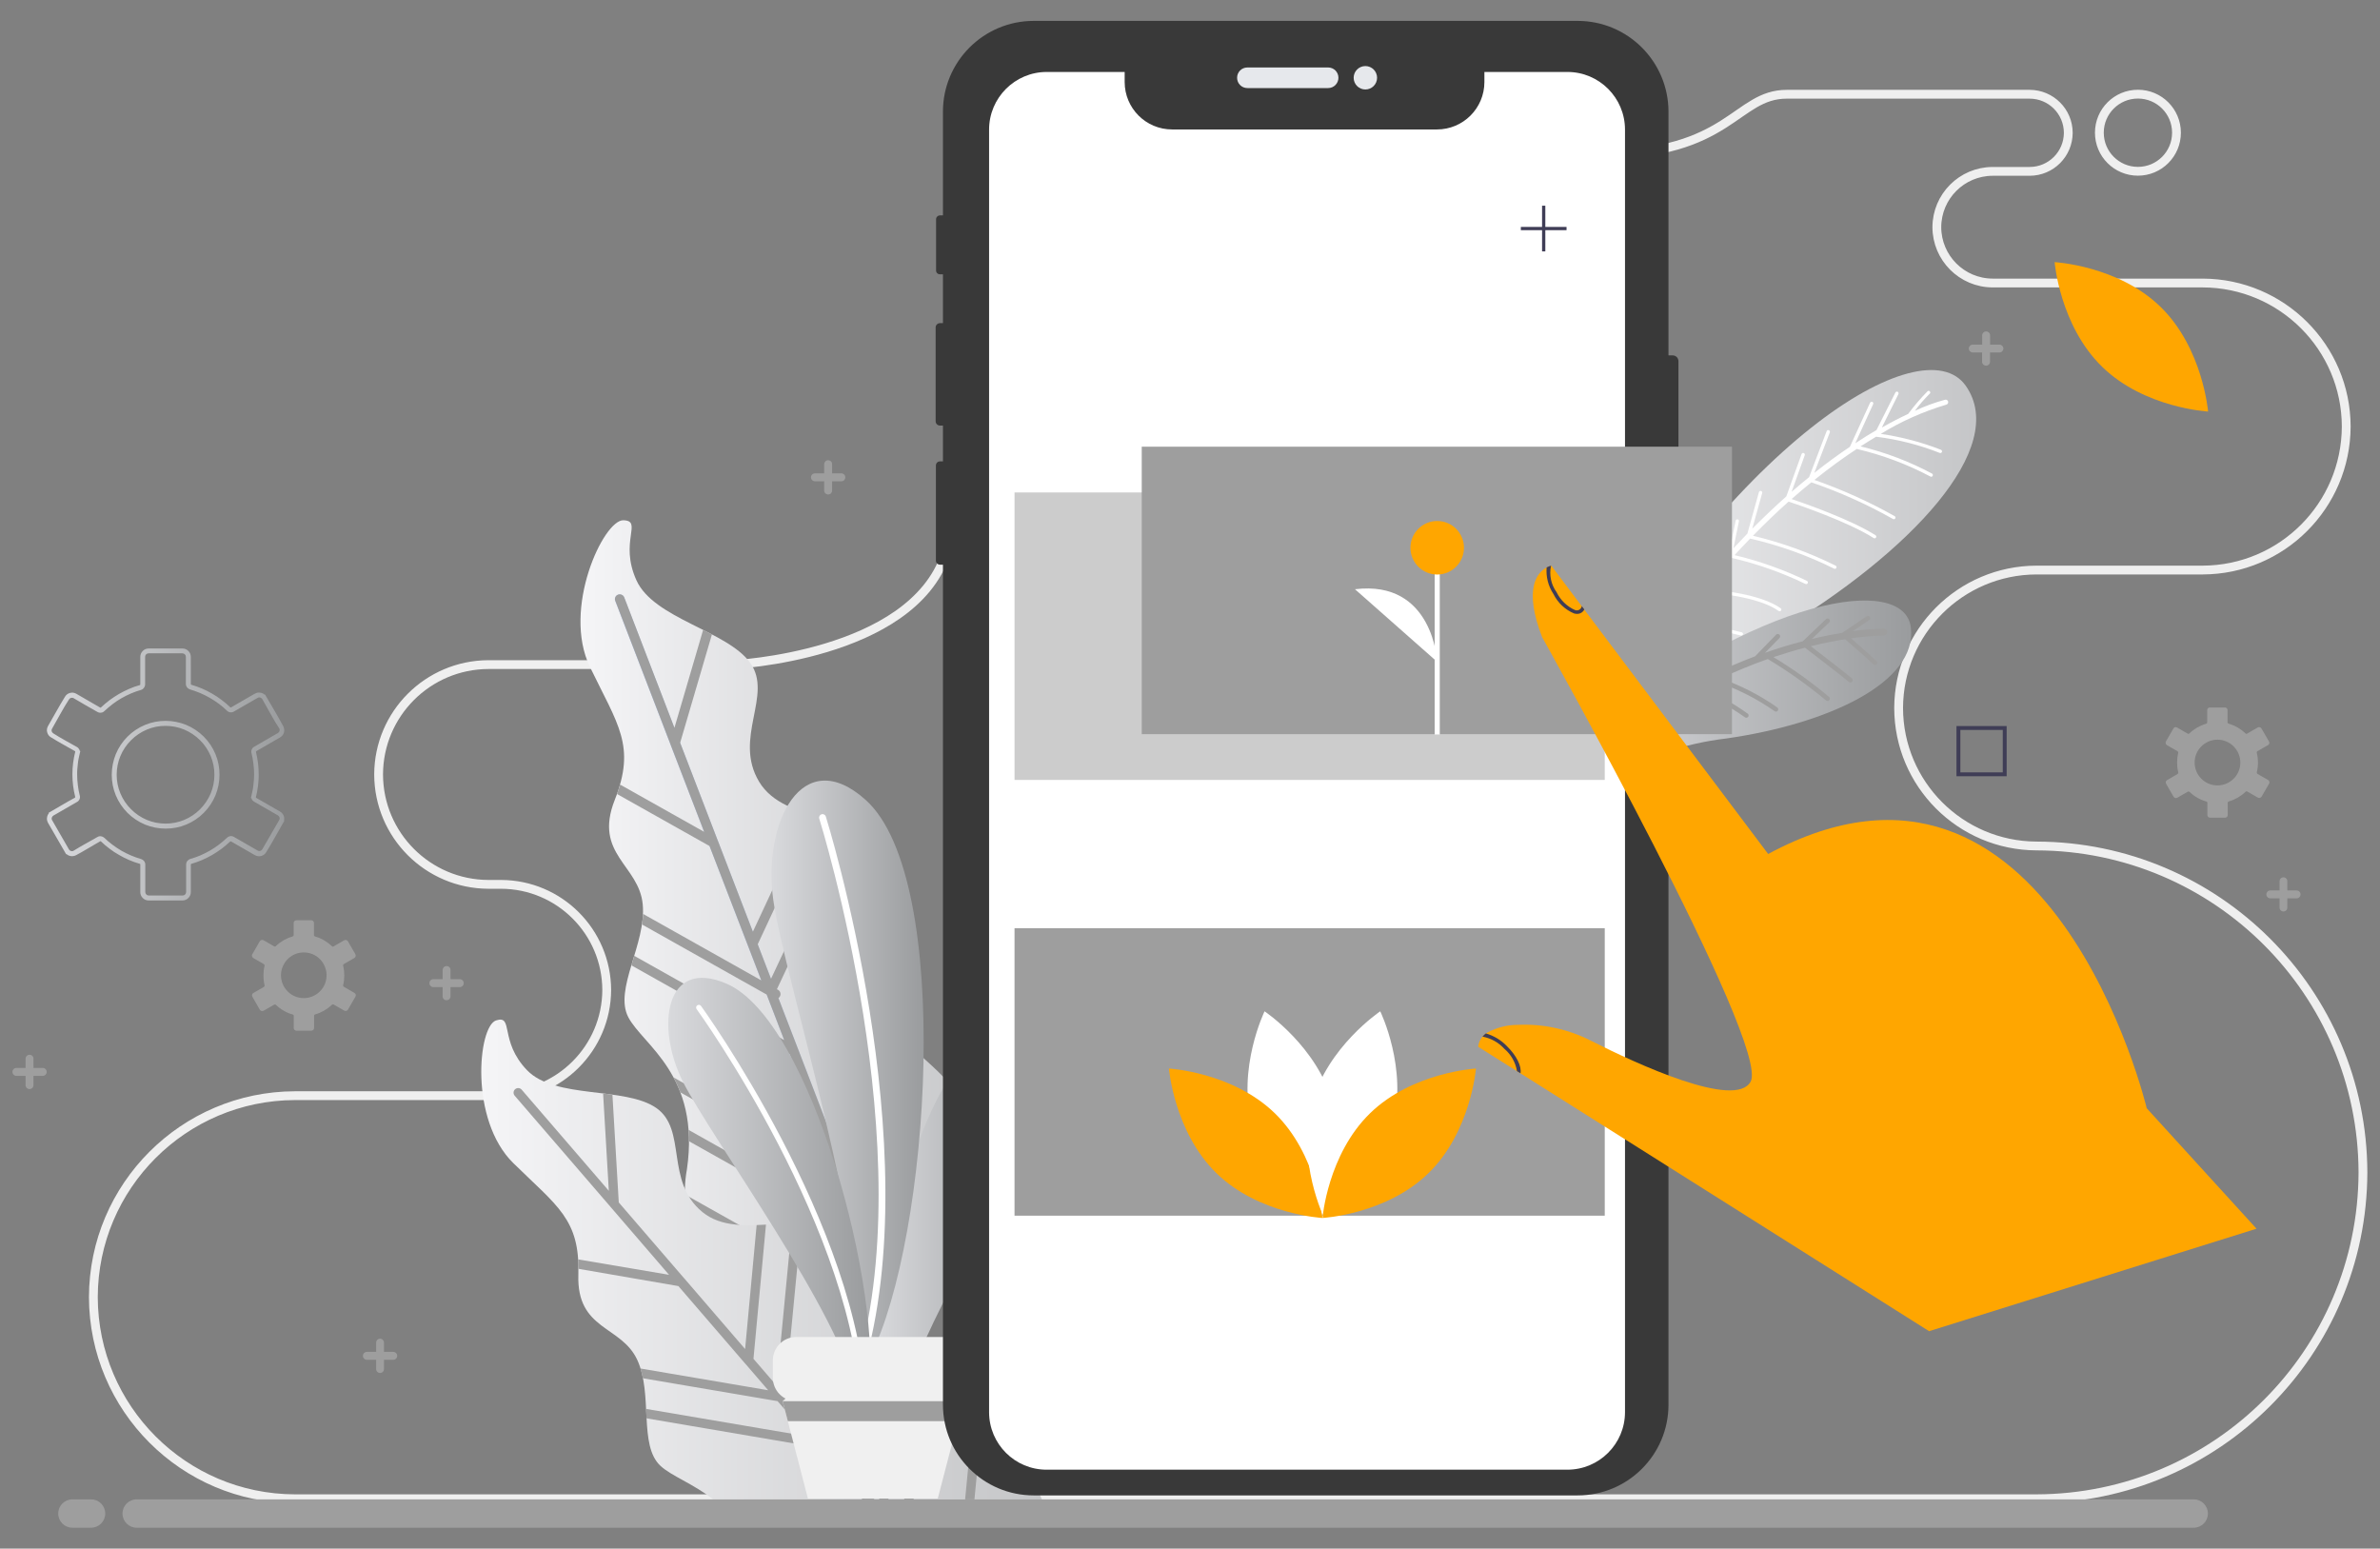 <?xml version="1.0" encoding="utf-8"?>
<!-- Generator: Adobe Illustrator 24.1.0, SVG Export Plug-In . SVG Version: 6.00 Build 0)  -->
<svg version="1.1" id="Layer_1" xmlns="http://www.w3.org/2000/svg" xmlns:xlink="http://www.w3.org/1999/xlink" x="0px" y="0px"
	 viewBox="0 0 270.33 175.89" style="enable-background:new 0 0 270.33 175.89;" xml:space="preserve">
<rect x="0" y="0" width="270.33" height="175.89" fill="#808080" stroke="none"/>
<style type="text/css">
	.st0{fill-rule:evenodd;clip-rule:evenodd;fill:#9E9E9E;}
	.st1{fill:none;stroke:#EFEFEF;stroke-linecap:round;stroke-linejoin:round;}
	.st2{fill-rule:evenodd;clip-rule:evenodd;fill:url(#Path_15705_1_);}
	.st3{fill-rule:evenodd;clip-rule:evenodd;fill:#FFFFFF;}
	.st4{fill-rule:evenodd;clip-rule:evenodd;fill:url(#Path_15707_1_);}
	.st5{fill-rule:evenodd;clip-rule:evenodd;fill:url(#Path_15710_1_);}
	.st6{fill-rule:evenodd;clip-rule:evenodd;fill:#B4C5E6;}
	.st7{fill-rule:evenodd;clip-rule:evenodd;fill:url(#Path_15713_1_);}
	.st8{fill-rule:evenodd;clip-rule:evenodd;fill:url(#Path_15718_1_);}
	.st9{fill-rule:evenodd;clip-rule:evenodd;fill:url(#Path_15719_1_);}
	.st10{fill-rule:evenodd;clip-rule:evenodd;fill:url(#Path_15728_1_);}
	.st11{fill-rule:evenodd;clip-rule:evenodd;fill:url(#Path_15729_1_);}
	.st12{fill-rule:evenodd;clip-rule:evenodd;fill:url(#Path_15731_1_);}
	.st13{fill-rule:evenodd;clip-rule:evenodd;fill:#F0F0F0;}
	.st14{fill:#F0F0F0;}
	.st15{fill:#393939;}
	.st16{fill:#E6E8EC;}
	.st17{fill:#FFFFFF;}
	.st18{opacity:0.2;enable-background:new    ;}
	.st19{fill:#9E9E9E;}
	.st20{fill:#3F3D56;}
	.st21{fill:#FFA600;}
</style>
<g id="Group_1253" transform="translate(353.584 -433.397)">
	<path id="Path_15703" class="st0" d="M-206.57,458.6c0-0.2-0.16-0.36-0.36-0.36c-0.2,0-0.36,0.16-0.36,0.36c0,0,0,0,0,0v0.83h-0.83
		c-0.2,0-0.36,0.16-0.36,0.36s0.16,0.36,0.36,0.36h0.83v0.83c0,0.2,0.16,0.36,0.36,0.36c0.2,0,0.36-0.16,0.36-0.36c0,0,0,0,0,0
		v-0.83h0.83c0.2,0,0.36-0.16,0.36-0.36s-0.16-0.36-0.36-0.36h-0.83V458.6z"/>
	<path id="Path_15704" class="st1" d="M-296.69,557.84h-23.4c-12.63,0.04-22.86,10.27-22.89,22.89l0,0
		c0.04,12.63,10.27,22.86,22.89,22.89h197.83c20.45-0.06,37.01-16.62,37.07-37.07l0,0c-0.06-20.45-16.62-37.01-37.07-37.07l0,0
		c-8.65-0.03-15.65-7.03-15.67-15.67l0,0c0.03-8.65,7.03-15.65,15.67-15.67h18.87c8.99-0.03,16.27-7.31,16.3-16.3l0,0
		c-0.02-8.99-7.31-16.27-16.3-16.3h-23.86c-3.5-0.01-6.33-2.85-6.34-6.34l0,0c0.01-3.5,2.84-6.33,6.34-6.34h4.21
		c2.42-0.01,4.37-1.96,4.38-4.38l0,0c-0.01-2.42-1.96-4.37-4.38-4.38h-27.59c-5.81,0-6.46,6.86-21.14,6.86h-34.04
		c-3.15,0.01-5.7,2.56-5.71,5.71l0,0c0.01,3.15,2.56,5.7,5.71,5.71h5.49c4.57,0.01,8.27,3.71,8.28,8.28l0,0
		c-0.01,4.57-3.71,8.27-8.28,8.28h-16.51c-22.3,0-25.45,5.83-29.35,17.42c-3.91,11.59-24.19,12.52-24.19,12.52h-27.73
		c-6.88,0.02-12.46,5.59-12.48,12.48l0,0c0.02,6.88,5.59,12.46,12.48,12.48h1.43c6.62,0.02,11.98,5.38,12,12l0,0
		C-284.7,552.45-290.06,557.81-296.69,557.84L-296.69,557.84z M-110.75,452.85c-2.42,0-4.38-1.96-4.38-4.38
		c0-2.42,1.96-4.38,4.38-4.38c2.42,0,4.38,1.96,4.38,4.38l0,0C-106.37,450.89-108.33,452.85-110.75,452.85L-110.75,452.85z"/>
	<g id="Group_1255" transform="translate(-191.323 467.425)">
		<g id="Group_1253-2" transform="translate(28.206 8.731)">
			
				<linearGradient id="Path_15705_1_" gradientUnits="userSpaceOnUse" x1="-614.284" y1="1257.792" x2="-613.357" y2="1257.792" gradientTransform="matrix(50.014 0 0 -48.105 30710.32 60528.328)">
				<stop  offset="0" style="stop-color:#F5F5F7"/>
				<stop  offset="1" style="stop-color:#C5C6C8"/>
			</linearGradient>
			<path id="Path_15705" class="st2" d="M-5.45,43.89c2.37-3.44,7.34-9.16,16.84-14.85C26.42,20.04,37.8,8.1,32.8,1.04
				C27.89-5.88,5.88,7.5-12.39,40.94C-10.17,42.14-7.85,43.13-5.45,43.89z"/>
			<path id="Path_15706" class="st3" d="M-8.38,40.83c1-0.03,2.01,0.11,2.97,0.41c0.1,0.02,0.2-0.04,0.23-0.15
				c0.02-0.09-0.03-0.18-0.12-0.22c-0.92-0.28-1.88-0.42-2.84-0.43c0.32-0.55,0.65-1.09,0.97-1.63c0.66-0.01,2.8-0.06,3.61-0.01
				c0.11,0.01,0.2-0.07,0.2-0.18c0.01-0.11-0.07-0.2-0.18-0.2l0,0c-0.74-0.04-2.55-0.01-3.39,0.01c0.61-1,1.22-1.97,1.83-2.91
				c1.62,0.03,3.23,0.16,4.83,0.37c0.1,0.01,0.2-0.06,0.21-0.17c0.01-0.1-0.06-0.19-0.16-0.21c-1.54-0.2-3.09-0.32-4.64-0.36
				c0.62-0.95,1.23-1.87,1.84-2.76c2.31,0.05,4.61,0.22,6.9,0.52c0.1,0.01,0.2-0.06,0.22-0.16c0.01-0.1-0.06-0.2-0.16-0.22
				c-2.22-0.29-4.46-0.46-6.7-0.52c0.81-1.17,1.61-2.29,2.42-3.37c2.56-0.13,5.12,0.13,7.6,0.78c0.1,0.03,0.21-0.02,0.24-0.12
				c0.03-0.1-0.02-0.21-0.12-0.24l0,0c-2.42-0.64-4.92-0.92-7.43-0.81c0.99-1.32,1.97-2.57,2.94-3.75c1.25,0.07,6.31,0.45,8.67,2.13
				c0.09,0.06,0.21,0.04,0.27-0.05c0.06-0.09,0.04-0.2-0.05-0.26c-2.29-1.62-6.96-2.07-8.59-2.18c1.03-1.25,2.05-2.43,3.06-3.53
				c2.88,0.67,5.68,1.66,8.35,2.95c0.09,0.05,0.21,0.01,0.26-0.08c0.05-0.09,0.01-0.21-0.08-0.26l0,0
				c-2.63-1.27-5.39-2.26-8.23-2.93c0.6-0.65,1.19-1.28,1.77-1.88c3.31,0.76,6.52,1.91,9.55,3.42c0.1,0.04,0.21,0,0.25-0.1
				c0.04-0.09,0-0.19-0.08-0.24c-3-1.49-6.15-2.63-9.4-3.4c1.39-1.42,2.74-2.72,4.05-3.88c1.11,0.37,6.72,2.27,9.68,4.15
				c0.09,0.05,0.21,0.01,0.26-0.08c0.04-0.08,0.02-0.18-0.05-0.24c-2.84-1.8-8.06-3.62-9.55-4.12c0.76-0.67,1.51-1.31,2.24-1.9
				c3.21,1.1,6.31,2.49,9.27,4.16c0.09,0.06,0.21,0.03,0.26-0.05c0.06-0.09,0.03-0.21-0.05-0.26c-0.01,0-0.01-0.01-0.02-0.01
				c-2.91-1.64-5.96-3.01-9.11-4.11c1.71-1.38,3.32-2.54,4.81-3.52c2.91,0.68,5.72,1.73,8.36,3.13c0.09,0.05,0.2,0.03,0.26-0.06
				c0,0,0-0.01,0-0.01c0.05-0.09,0.02-0.21-0.07-0.26c-2.56-1.37-5.29-2.41-8.12-3.09c0.61-0.4,1.21-0.76,1.77-1.1
				c2.48,0.31,4.9,0.92,7.22,1.84c0.1,0.04,0.21,0,0.25-0.1c0.04-0.1,0-0.21-0.1-0.25c-0.01,0-0.01,0-0.02-0.01
				c-2.2-0.86-4.48-1.46-6.82-1.8c2.32-1.43,4.82-2.54,7.44-3.32c0.15-0.04,0.25-0.19,0.21-0.35c-0.04-0.15-0.19-0.25-0.35-0.21
				c-1.18,0.32-2.32,0.74-3.43,1.26c0.5-0.68,1.06-1.32,1.66-1.92c0.09-0.05,0.12-0.17,0.06-0.26c-0.05-0.09-0.17-0.12-0.26-0.06
				l0,0c-0.8,0.81-1.54,1.68-2.22,2.59c-0.88,0.41-1.88,0.92-2.99,1.55L25.16,2c0.05-0.09,0.01-0.21-0.08-0.26
				c-0.09-0.05-0.21-0.01-0.26,0.08l0,0l-2.15,4.27c-0.76,0.44-1.57,0.94-2.41,1.5l2.03-4.44c0.05-0.09,0.01-0.21-0.08-0.26
				C22.11,2.85,22,2.88,21.95,2.98c0,0,0,0.01-0.01,0.01l-2.29,5c-1.27,0.85-2.62,1.83-4.04,2.96l1.76-4.6
				c0.04-0.1-0.01-0.21-0.11-0.25c-0.1-0.04-0.21,0.01-0.25,0.11l-1.99,5.22c-0.65,0.53-1.31,1.08-1.99,1.67l1.49-4.15
				c0.04-0.1-0.01-0.21-0.1-0.25c-0.1-0.04-0.21,0.01-0.25,0.1c0,0.01,0,0.01-0.01,0.02l-1.73,4.8c-1.25,1.11-2.54,2.34-3.87,3.67
				l1.13-4.05c0.03-0.1-0.03-0.21-0.13-0.24c-0.1-0.03-0.21,0.03-0.24,0.13l-1.31,4.71c-0.52,0.54-1.05,1.1-1.59,1.68l0.63-3.09
				c0.01-0.11-0.07-0.2-0.18-0.2c-0.09-0.01-0.17,0.05-0.19,0.13l-0.76,3.71c-0.99,1.09-2,2.25-3.02,3.47l0.59-3.45
				c0.03-0.1-0.02-0.21-0.12-0.24c-0.1-0.03-0.21,0.02-0.24,0.12c-0.01,0.02-0.01,0.04-0.01,0.05l-0.7,4.1
				c-0.89,1.09-1.79,2.23-2.7,3.43l0.38-3.06c0.01-0.1-0.06-0.2-0.17-0.21c-0.1-0.01-0.2,0.06-0.21,0.17l-0.46,3.73
				c-0.79,1.06-1.58,2.16-2.38,3.31l0.02-2.76c0-0.11-0.09-0.19-0.19-0.19s-0.19,0.09-0.19,0.19l-0.02,3.32
				c-0.58,0.84-1.15,1.7-1.73,2.59l-0.3-2.36c-0.02-0.1-0.12-0.17-0.22-0.15c-0.09,0.02-0.16,0.1-0.16,0.2l0.35,2.81
				c-0.53,0.82-1.06,1.66-1.6,2.53l-0.28-1.52c0-0.11-0.09-0.19-0.2-0.19s-0.19,0.09-0.19,0.2c0,0.02,0,0.04,0.01,0.06l0.35,1.94
				c-0.4,0.65-0.79,1.31-1.19,1.99l-0.63-1.25c-0.05-0.09-0.17-0.12-0.26-0.07c-0.08,0.05-0.12,0.15-0.08,0.24l0.74,1.47
				c-0.32,0.55-0.65,1.11-0.97,1.68c0.18,0.08,0.35,0.16,0.52,0.24C-8.99,41.89-8.69,41.36-8.38,40.83z"/>
		</g>
		<g id="Group_1254" transform="translate(30.018 36.955)">
			
				<linearGradient id="Path_15707_1_" gradientUnits="userSpaceOnUse" x1="-615.332" y1="1222.104" x2="-614.405" y2="1222.104" gradientTransform="matrix(40.245 0 0 -21.981 24751.254 26870.875)">
				<stop  offset="0" style="stop-color:#D9DADD"/>
				<stop  offset="1" style="stop-color:#9A9C9E"/>
			</linearGradient>
			<path id="Path_15707" class="st4" d="M-9.98,17.61c4.21-2.53,8.91-4.14,13.79-4.72c11.48-1.64,21.73-6.34,20.95-12.62
				C24.01-5.78,7.74-3.45-12.53,12.96l2.53,4.64L-9.98,17.61z"/>
			<path id="Path_15708" class="st0" d="M21.66,1.2c0.22,0.01,0.4-0.16,0.41-0.38c0.01-0.22-0.16-0.4-0.38-0.41
				c-0.01,0-0.03,0-0.04,0c-1.16,0.03-2.33,0.12-3.48,0.29l1.87-1.26c0.12-0.08,0.15-0.24,0.07-0.36c-0.08-0.12-0.24-0.15-0.36-0.07
				l0,0l-2.78,1.88c-1.02,0.17-2.18,0.39-3.45,0.7l1.97-1.88c0.1-0.1,0.11-0.27,0.01-0.37c-0.1-0.1-0.27-0.11-0.37-0.01l-2.64,2.52
				C11.16,2.19,9.72,2.62,8.2,3.16l1.65-1.69c0.1-0.11,0.09-0.27-0.01-0.37C9.73,1,9.58,1,9.47,1.09l-2.4,2.47
				c-1.59,0.6-3.27,1.31-5,2.15l1.39-1.79c0.09-0.11,0.07-0.28-0.05-0.37C3.3,3.48,3.14,3.5,3.05,3.61l0,0L0.98,6.27
				c-1.62,0.83-3.3,1.79-4.99,2.88l0.57-1.22c0.07-0.13,0.02-0.29-0.11-0.35c-0.13-0.07-0.29-0.02-0.35,0.11
				c0,0.01-0.01,0.01-0.01,0.02L-4.85,9.7c-1.29,0.86-2.59,1.79-3.89,2.81l0.52-1.24c0.06-0.13,0.01-0.29-0.13-0.35
				c-0.13-0.06-0.29-0.01-0.35,0.13c0,0.01-0.01,0.01-0.01,0.02l-0.9,2.13c-0.63,0.52-1.27,1.05-1.9,1.61l0.39,0.71
				c0.64-0.56,1.27-1.1,1.9-1.62c0.97,0.03,1.94,0.2,2.86,0.52c0.12,0.07,0.29,0.03,0.36-0.09c0.07-0.12,0.03-0.29-0.09-0.36
				c-0.01,0-0.01-0.01-0.02-0.01c-0.8-0.31-1.65-0.49-2.5-0.53c0.5-0.4,1-0.79,1.5-1.16c1.13,0.17,2.22,0.5,3.25,1
				c0.13,0.07,0.29,0.03,0.36-0.1s0.03-0.29-0.1-0.36c0,0,0,0-0.01,0c-0.92-0.47-1.91-0.79-2.93-0.97c1.03-0.75,2.06-1.46,3.08-2.11
				c1.66,0.64,3.24,1.45,4.73,2.43c0.12,0.09,0.28,0.06,0.37-0.05c0.08-0.11,0.07-0.26-0.03-0.35c-1.42-0.95-2.93-1.74-4.52-2.37
				c1.09-0.68,2.17-1.31,3.23-1.88c1.99,0.74,3.87,1.74,5.59,2.97c0.11,0.09,0.28,0.07,0.37-0.04c0.09-0.11,0.07-0.28-0.04-0.37
				c0,0,0,0-0.01,0C4.6,8.88,2.81,7.91,0.93,7.18C1.45,6.9,1.97,6.64,2.49,6.39C4.92,7.18,7.21,8.33,9.3,9.8
				c0.12,0.08,0.28,0.05,0.36-0.07c0.07-0.11,0.05-0.26-0.05-0.35c-1.98-1.4-4.15-2.51-6.44-3.31C4.91,5.24,6.7,4.51,8.52,3.87
				c2.31,1.39,4.51,2.95,6.59,4.68c0.1,0.11,0.27,0.11,0.37,0.01c0.11-0.1,0.11-0.27,0.01-0.37c-0.01-0.01-0.01-0.01-0.02-0.02
				c-1.98-1.67-4.09-3.18-6.31-4.52c1.26-0.42,2.46-0.78,3.58-1.07c0.9,0.69,4.23,3.24,5,3.9c0.11,0.09,0.28,0.07,0.37-0.05
				c0.08-0.11,0.07-0.25-0.02-0.35c-0.71-0.61-3.49-2.75-4.69-3.67c1.46-0.36,2.77-0.61,3.9-0.79c0.81,0.7,2.76,2.4,3.21,2.86
				c0.11,0.1,0.27,0.09,0.37-0.01c0.09-0.1,0.09-0.26,0-0.36c-0.41-0.4-1.98-1.78-2.9-2.59C19.18,1.34,20.42,1.23,21.66,1.2z"/>
		</g>
	</g>
	<g id="Group_1257" transform="translate(-284.03 494.556)">
		
			<linearGradient id="Path_15710_1_" gradientUnits="userSpaceOnUse" x1="-493.226" y1="1242.658" x2="-492.298" y2="1242.658" gradientTransform="matrix(50.463 0 0 -98.488 24886.129 122430.141)">
			<stop  offset="0" style="stop-color:#F5F5F7"/>
			<stop  offset="1" style="stop-color:#C5C6C8"/>
		</linearGradient>
		<path id="Path_15710" class="st5" d="M15.37,86.7c-5.23-3.07-7.99-9.09-6.9-15.06c1.55-10.7-5-14.09-6.66-17.27
			s2.06-8.32,1.64-12.81s-5.61-5.7-3.18-11.86s0.37-8.51-2.82-15.12S-1-2.12,1.25-2.07C3.5-2.01,0.75,0.35,2.73,4.74
			s10.33,5.73,12.94,9.4s-1.98,8.53,1,13.49s11.87,3.42,14.22,8.23c2.35,4.81-3.25,10.57-1.62,15.61c1.63,5.04,7.63,7.9,10.15,11.95
			c2.53,4.05,7.26,11.81-0.49,21.07S15.37,86.7,15.37,86.7z"/>
		<g id="Group_1256" transform="translate(4.211 9.073)">
			<path id="Path_15711" class="st6" d="M-3.89-1.98C-4-2.26-3.86-2.58-3.58-2.69c0,0,0,0,0,0c0.28-0.11,0.6,0.03,0.71,0.31
				c0,0,0,0,0,0l34.96,90.81l-1.32-0.36L-3.89-1.98z"/>
			<path id="Path_15712" class="st0" d="M4.16,66.77c-0.04-0.42-0.07-0.86-0.08-1.31l22.96,12.9l-2.03-5.28
				c-0.01-0.02-0.02-0.04-0.03-0.07l-1.04-2.71L4.5,59.39c0-0.44-0.02-0.87-0.05-1.29l18.87,10.61l-1.84-4.77L3.52,53.84
				c-0.22-0.58-0.48-1.15-0.78-1.7l18.12,10.18l-0.91-2.37c-0.01-0.02-0.02-0.05-0.03-0.07l-3.99-10.37l-17.98-10.1
				c0.11-0.36,0.22-0.72,0.33-1.08l17.03,9.57l-1.99-5.17l-14.16-7.96c0.06-0.4,0.1-0.8,0.12-1.2l13.43,7.55l-1.5-3.9
				c-0.01-0.02-0.02-0.04-0.02-0.05L6.83,25.86l-10.51-5.91c0.13-0.37,0.25-0.72,0.35-1.07l9.55,5.37l-3.8-9.87
				c-0.01-0.02-0.02-0.04-0.02-0.06l-6.27-16.3C-4-2.26-3.85-2.58-3.57-2.69c0,0,0,0,0,0c0.28-0.11,0.6,0.03,0.71,0.31c0,0,0,0,0,0
				l5.7,14.81L6.1,1.31c0.34,0.17,0.67,0.34,1,0.51L3.49,14.13l4.28,11.13c0.01,0.01,0.01,0.03,0.02,0.04l3.96,10.29l6.26-13.41
				c0.35,0.11,0.71,0.22,1.06,0.33l-6.77,14.51l1.51,3.92l8.24-17.53c0.36,0.12,0.7,0.25,1.04,0.39l-8.61,18.32l0.13,0.07
				c0.26,0.15,0.36,0.48,0.21,0.75c0,0,0,0,0,0c-0.04,0.07-0.1,0.14-0.17,0.19l2.23,5.78c0.01,0.02,0.01,0.03,0.02,0.05l3.6,9.36
				l6.11-12.98c0.24,0.33,0.5,0.65,0.77,0.96l-6.32,13.45l0.93,2.41l6.77-14.4c0.28,0.27,0.56,0.54,0.84,0.8l-7.06,15.03l2.36,6.14
				c0.01,0.02,0.01,0.03,0.02,0.05l0.65,1.7l8.67-18.45c0.27,0.32,0.52,0.65,0.75,0.99L26.1,72.89l2.5,6.49
				c0.01,0.02,0.01,0.03,0.02,0.05l0.01,0.02c-0.43,0.14-0.87,0.25-1.31,0.35L4.16,66.77z"/>
		</g>
	</g>
	<g id="Group_1258" transform="translate(-296.182 555.706)">
		
			<linearGradient id="Path_15713_1_" gradientUnits="userSpaceOnUse" x1="-481.937" y1="1179.492" x2="-481.01" y2="1179.492" gradientTransform="matrix(68.659 0 0 -58.751 33086.59 69316.852)">
			<stop  offset="0" style="stop-color:#F5F5F7"/>
			<stop  offset="1" style="stop-color:#C5C6C8"/>
		</linearGradient>
		<path id="Path_15713" class="st7" d="M23.6,47.98c-2.33-1.81-4.71-2.63-5.98-3.8c-2.52-2.33-0.82-8.15-2.65-12.06
			s-6.88-3.32-6.68-9.65c0.2-6.33-2.4-7.77-7.4-12.69S-3.1-5.74-1.06-6.41s0.33,2.33,3.52,5.65S13.6,1.07,17.14,3.53
			s0.96,8.32,5.24,11.82s11.78-0.74,15.44,2.83c3.66,3.57,0.48,10.56,3.57,14.57s9.41,4.65,12.98,7.48
			c2.01,1.59,5.03,4.02,6.57,7.76L23.6,47.98z"/>
		<path id="Path_15714" class="st0" d="M40.54,47.99l-5.08-5.9l-19.43-3.31c-0.02-0.35-0.04-0.71-0.05-1.07l18.4,3.13l-3.46-4.01
			l-15.3-2.6c-0.07-0.38-0.17-0.75-0.28-1.11l14.51,2.47l-2.6-3.02c-0.01-0.01-0.03-0.03-0.04-0.04l-7.56-8.77L8.3,21.8
			c0-0.37-0.01-0.73-0.03-1.07l10.32,1.75l-6.6-7.66c-0.01-0.01-0.03-0.03-0.04-0.05L1.06,2.14C0.87,1.92,0.89,1.59,1.11,1.4
			c0,0,0,0,0,0c0.22-0.19,0.55-0.17,0.74,0.05c0,0,0,0,0,0l9.9,11.49L11.1,1.88c0.36,0.04,0.71,0.09,1.06,0.14l0.72,12.24l7.44,8.63
			c0.01,0.01,0.02,0.02,0.03,0.03l6.88,7.99l1.31-14.08c0.35-0.01,0.71-0.03,1.06-0.05l-1.42,15.24l2.62,3.04l1.77-18.43
			c0.36,0,0.71,0,1.06,0.02l-1.85,19.25l0.14,0.02c0.29,0.05,0.48,0.32,0.43,0.6c0,0,0,0,0,0c-0.01,0.08-0.05,0.16-0.09,0.22
			l3.86,4.49c0.01,0.01,0.02,0.03,0.03,0.04l5.78,6.71L40.54,47.99z M42.46,47.99l1.26-13.1c0.32,0.22,0.65,0.42,1,0.62l-1.21,12.48
			L42.46,47.99z M45.3,47.99l1.12-11.61c0.34,0.15,0.67,0.3,1.02,0.45l-1.07,11.16H45.3z M52.22,47.99l0.83-8.64
			c0.34,0.2,0.68,0.41,1,0.64l-0.77,8H52.22z"/>
	</g>
	<path id="Path_15715" class="st0" d="M-343.24,606.91h-2.12c-0.89,0-1.61-0.72-1.61-1.61l0,0c0-0.89,0.72-1.61,1.61-1.61h2.12
		c0.89,0,1.61,0.72,1.61,1.61l0,0C-341.63,606.19-342.35,606.91-343.24,606.91z"/>
	<path id="Path_15716" class="st0" d="M-338.06,606.91h233.65c0.89,0,1.61-0.72,1.61-1.61l0,0c0-0.89-0.72-1.61-1.61-1.61h-233.65
		c-0.89,0-1.61,0.72-1.61,1.61l0,0C-339.67,606.19-338.95,606.91-338.06,606.91z"/>
	<path id="Path_15717" class="st0" d="M-320.91,542.33c0.49-0.49,1.15-0.76,1.83-0.76c0.69,0,1.35,0.27,1.83,0.76
		c0.49,0.49,0.76,1.15,0.76,1.84c0,0.69-0.27,1.35-0.76,1.83c-0.49,0.49-1.15,0.76-1.83,0.76c-0.69,0-1.35-0.27-1.83-0.76
		c-0.49-0.49-0.76-1.15-0.76-1.83C-321.67,543.48-321.39,542.82-320.91,542.33z M-320.35,539.76c-0.36,0.1-0.7,0.25-1.02,0.43
		c-0.32,0.19-0.62,0.41-0.89,0.67c-0.05,0.05-0.13,0.06-0.19,0.02l-1.21-0.7h-0.01c-0.07-0.04-0.15-0.04-0.22-0.02
		c-0.08,0.02-0.14,0.07-0.19,0.14l0,0.01l-0.85,1.47c-0.04,0.07-0.05,0.15-0.03,0.23c0.02,0.08,0.07,0.14,0.14,0.19l0.01,0.01
		l1.2,0.69c0.06,0.04,0.09,0.11,0.08,0.18l0,0c-0.04,0.18-0.08,0.36-0.1,0.55c-0.02,0.18-0.03,0.37-0.03,0.56
		c0,0.19,0.01,0.37,0.03,0.56c0.02,0.18,0.06,0.37,0.1,0.55c0.02,0.07-0.02,0.15-0.08,0.19l-1.2,0.69l0,0
		c-0.07,0.04-0.12,0.11-0.14,0.19c-0.02,0.08-0.01,0.16,0.03,0.23l0.85,1.48l0,0c0.04,0.07,0.11,0.12,0.19,0.14
		c0.08,0.02,0.16,0.01,0.23-0.03h0.01l1.2-0.69c0.06-0.03,0.13-0.02,0.19,0.02c0.27,0.26,0.57,0.49,0.89,0.67
		c0.32,0.19,0.66,0.33,1.02,0.43c0.07,0.02,0.12,0.08,0.12,0.15v1.39c0,0.08,0.03,0.15,0.09,0.21c0.06,0.06,0.13,0.09,0.21,0.09
		h1.71c0.08,0,0.15-0.03,0.21-0.09c0.06-0.06,0.09-0.13,0.09-0.21v-1.39c0-0.07,0.05-0.14,0.12-0.16c0.36-0.1,0.7-0.25,1.02-0.43
		c0.32-0.19,0.62-0.41,0.89-0.67c0.05-0.05,0.14-0.06,0.2-0.02l1.2,0.69c0.07,0.04,0.15,0.05,0.23,0.03
		c0.08-0.02,0.14-0.07,0.19-0.14l0-0.01l0.85-1.47l0,0c0.04-0.07,0.05-0.15,0.03-0.23c-0.02-0.08-0.07-0.14-0.14-0.19l-1.21-0.7
		c-0.06-0.03-0.09-0.11-0.08-0.18l0,0c0.04-0.18,0.08-0.36,0.1-0.55c0.02-0.18,0.03-0.37,0.03-0.56c0-0.19-0.01-0.37-0.03-0.56
		c-0.02-0.18-0.06-0.37-0.1-0.55c-0.02-0.07,0.02-0.15,0.08-0.18l1.2-0.69c0.07-0.04,0.12-0.11,0.14-0.19
		c0.02-0.08,0.01-0.16-0.03-0.23l0-0.01l-0.85-1.47l0,0c-0.04-0.07-0.11-0.12-0.19-0.14c-0.08-0.02-0.16-0.01-0.23,0.03l0,0
		l-1.21,0.7c-0.06,0.04-0.14,0.03-0.19-0.03c-0.27-0.26-0.57-0.48-0.89-0.67c-0.32-0.19-0.66-0.33-1.02-0.43
		c-0.07-0.02-0.12-0.08-0.12-0.15v-1.39c0-0.08-0.03-0.15-0.09-0.21c-0.06-0.06-0.13-0.09-0.21-0.09h-1.71
		c-0.08,0-0.15,0.03-0.21,0.09c-0.06,0.06-0.09,0.13-0.09,0.21v1.39C-320.24,539.69-320.28,539.74-320.35,539.76L-320.35,539.76z"/>
	
		<linearGradient id="Path_15718_1_" gradientUnits="userSpaceOnUse" x1="-774.668" y1="1730.489" x2="-773.741" y2="1730.489" gradientTransform="matrix(29.114 0 0 -30.904 22205.773 54000.598)">
		<stop  offset="0" style="stop-color:#D9DADD"/>
		<stop  offset="1" style="stop-color:#9A9C9E"/>
	</linearGradient>
	<path id="Path_15718" class="st8" d="M-339.1,517.06c0.57-0.57,1.24-1.02,1.99-1.33c0.74-0.31,1.54-0.46,2.34-0.46
		c0.8,0,1.6,0.16,2.34,0.46c0.74,0.31,1.42,0.76,1.99,1.33s1.02,1.24,1.33,1.99c0.31,0.74,0.46,1.53,0.46,2.34
		c0,0.8-0.16,1.6-0.46,2.34c-0.31,0.74-0.76,1.42-1.33,1.99c-0.57,0.57-1.24,1.02-1.99,1.33c-0.74,0.31-1.54,0.46-2.34,0.46
		c-0.8,0-1.6-0.16-2.34-0.46c-0.74-0.31-1.42-0.76-1.99-1.33c-0.57-0.57-1.02-1.24-1.33-1.99c-0.31-0.74-0.46-1.54-0.46-2.34
		c0-0.8,0.16-1.6,0.46-2.34C-340.12,518.3-339.67,517.63-339.1,517.06L-339.1,517.06z M-336.9,516.26c-0.67,0.28-1.28,0.69-1.8,1.21
		c-0.52,0.52-0.93,1.13-1.21,1.8c-0.28,0.67-0.42,1.39-0.42,2.12c0,0.73,0.14,1.45,0.42,2.12c0.28,0.67,0.69,1.28,1.21,1.8
		c0.52,0.52,1.13,0.93,1.8,1.21c0.67,0.28,1.39,0.42,2.12,0.42c0.73,0,1.45-0.14,2.12-0.42c0.67-0.28,1.29-0.69,1.8-1.21
		c0.52-0.52,0.93-1.13,1.21-1.8c0.28-0.67,0.42-1.39,0.42-2.12c0-0.73-0.14-1.45-0.42-2.12c-0.28-0.67-0.69-1.29-1.21-1.8
		c-0.52-0.52-1.13-0.93-1.8-1.21c-0.67-0.28-1.39-0.42-2.12-0.42C-335.51,515.83-336.23,515.98-336.9,516.26L-336.9,516.26z
		 M-337.58,511.76c-0.38,0.11-0.76,0.24-1.13,0.4c-0.37,0.16-0.73,0.34-1.08,0.54c-0.35,0.2-0.69,0.43-1.02,0.68
		c-0.32,0.25-0.63,0.51-0.93,0.79c-0.1,0.1-0.23,0.16-0.37,0.17c-0.14,0.02-0.28-0.01-0.4-0.08c-0.9-0.52-1.84-1.03-2.72-1.57
		c-0.04-0.02-0.09-0.04-0.13-0.04c-0.05-0.01-0.1,0-0.15,0.01c-0.05,0.01-0.1,0.04-0.14,0.07c-0.04,0.03-0.07,0.07-0.1,0.11
		c-0.65,0.99-1.31,2.27-1.92,3.32c-0.03,0.04-0.04,0.09-0.05,0.14c-0.01,0.05,0,0.1,0.01,0.15c0.01,0.05,0.04,0.1,0.07,0.14
		c0.03,0.04,0.07,0.07,0.11,0.1c0.81,0.53,1.85,1.07,2.7,1.56c0.12,0.07,0.21,0.18,0.27,0.3c0.02,0.04,0.03,0.09,0.04,0.13
		l0.06,0.02l-0.06,0.25c-0.05,0.2-0.09,0.4-0.13,0.59c-0.04,0.2-0.07,0.39-0.09,0.6c-0.03,0.21-0.04,0.41-0.06,0.61
		s-0.02,0.4-0.02,0.61c0,0.21,0.01,0.42,0.02,0.61c0.01,0.19,0.03,0.4,0.06,0.61s0.06,0.41,0.09,0.6c0.04,0.19,0.08,0.4,0.13,0.59
		c0.04,0.14,0.02,0.29-0.04,0.42c-0.06,0.13-0.16,0.24-0.29,0.3l-2.39,1.38l0,0l-0.28,0.16c-0.04,0.03-0.08,0.06-0.11,0.1
		c-0.03,0.04-0.05,0.09-0.07,0.14c-0.01,0.05-0.02,0.1-0.01,0.15c0.01,0.05,0.02,0.1,0.05,0.14l1.77,3.07l0,0l0.14,0.25
		c0.03,0.04,0.06,0.08,0.1,0.11c0.04,0.03,0.09,0.05,0.14,0.07c0.05,0.01,0.1,0.02,0.15,0.01c0.05-0.01,0.1-0.02,0.14-0.05
		c0.86-0.54,1.83-1.05,2.71-1.56c0.12-0.07,0.26-0.1,0.4-0.08c0.14,0.02,0.27,0.08,0.37,0.17l0,0c0.29,0.28,0.6,0.55,0.93,0.79
		c0.33,0.25,0.67,0.47,1.02,0.68c0.35,0.2,0.72,0.38,1.09,0.54c0.37,0.16,0.76,0.29,1.15,0.41c0.13,0.04,0.25,0.12,0.34,0.23
		c0.08,0.11,0.13,0.25,0.13,0.39v3.12c0,0.05,0.01,0.1,0.03,0.15c0.02,0.05,0.05,0.09,0.09,0.13c0.04,0.04,0.08,0.07,0.13,0.09
		c0.05,0.02,0.1,0.03,0.15,0.03h3.84c0.05,0,0.1-0.01,0.15-0.03c0.05-0.02,0.09-0.05,0.13-0.09c0.04-0.04,0.07-0.08,0.09-0.13
		c0.02-0.05,0.03-0.1,0.03-0.15v-3.13c0-0.14,0.05-0.28,0.14-0.4c0.09-0.11,0.21-0.19,0.35-0.23c0.38-0.11,0.76-0.24,1.13-0.4
		c0.37-0.16,0.73-0.34,1.08-0.54c0.35-0.2,0.69-0.43,1.02-0.68c0.33-0.25,0.63-0.51,0.93-0.79c0.1-0.1,0.24-0.16,0.38-0.18
		c0.15-0.01,0.29,0.02,0.41,0.1l2.68,1.54c0.04,0.03,0.09,0.04,0.14,0.05c0.05,0.01,0.1,0,0.15-0.01c0.05-0.01,0.1-0.04,0.14-0.07
		c0.04-0.03,0.07-0.07,0.1-0.11c0.64-1.11,1.28-2.21,1.92-3.32c0.03-0.04,0.04-0.09,0.05-0.14c0.01-0.05,0-0.1-0.01-0.15
		c-0.01-0.05-0.04-0.1-0.07-0.14c-0.03-0.04-0.07-0.07-0.11-0.1l-2.71-1.56c-0.12-0.07-0.22-0.17-0.27-0.3
		c-0.01-0.03-0.03-0.07-0.03-0.1l-0.07-0.01l0.07-0.29c0.05-0.2,0.09-0.4,0.13-0.59c0.04-0.2,0.07-0.39,0.09-0.6
		c0.03-0.21,0.04-0.41,0.06-0.61c0.01-0.2,0.02-0.4,0.02-0.61s-0.01-0.42-0.02-0.61c-0.01-0.2-0.03-0.4-0.06-0.61
		c-0.03-0.2-0.06-0.41-0.09-0.61c-0.04-0.19-0.08-0.4-0.13-0.59c-0.04-0.14-0.02-0.29,0.04-0.42c0.06-0.13,0.16-0.23,0.29-0.3
		l2.68-1.55c0.04-0.03,0.08-0.06,0.11-0.1c0.03-0.04,0.05-0.09,0.07-0.14c0.01-0.05,0.02-0.1,0.01-0.15
		c-0.01-0.05-0.02-0.1-0.05-0.14c-0.65-0.97-1.31-2.27-1.92-3.32c-0.03-0.04-0.06-0.08-0.1-0.11c-0.04-0.03-0.09-0.05-0.14-0.07
		c-0.05-0.01-0.1-0.02-0.15-0.01c-0.05,0.01-0.1,0.02-0.14,0.05l-2.71,1.56c-0.12,0.07-0.27,0.1-0.41,0.08
		c-0.14-0.02-0.27-0.09-0.37-0.19c-0.29-0.28-0.6-0.55-0.93-0.79c-0.33-0.24-0.67-0.47-1.02-0.67c-0.35-0.2-0.72-0.38-1.09-0.54
		c-0.37-0.16-0.76-0.29-1.15-0.41c-0.13-0.04-0.25-0.12-0.34-0.23c-0.08-0.11-0.13-0.25-0.13-0.39V508c0-0.05-0.01-0.1-0.03-0.15
		c-0.02-0.05-0.05-0.09-0.09-0.13c-0.04-0.04-0.08-0.07-0.13-0.09c-0.05-0.02-0.1-0.03-0.15-0.03h-3.84c-0.05,0-0.1,0.01-0.15,0.03
		c-0.05,0.02-0.09,0.05-0.13,0.09c-0.07,0.07-0.11,0.17-0.11,0.27v3.13c0,0.14-0.05,0.28-0.14,0.4
		C-337.32,511.64-337.44,511.72-337.58,511.76L-337.58,511.76z M-338.92,511.64c-0.39,0.17-0.77,0.36-1.14,0.57
		c-0.37,0.22-0.73,0.45-1.08,0.71c-0.34,0.26-0.67,0.54-0.98,0.83c-0.01,0.01-0.03,0.02-0.04,0.02c-0.02,0-0.03,0-0.05-0.01
		c-0.91-0.52-1.82-1.05-2.73-1.58c-0.11-0.06-0.22-0.09-0.34-0.11c-0.12-0.01-0.24,0-0.36,0.03c-0.12,0.03-0.23,0.09-0.33,0.16
		c-0.1,0.08-0.18,0.17-0.24,0.28c-0.66,1.07-1.29,2.23-1.92,3.32c-0.06,0.11-0.1,0.23-0.12,0.35c-0.02,0.12-0.01,0.25,0.03,0.37
		c0.03,0.12,0.09,0.24,0.16,0.33c0.08,0.1,0.17,0.18,0.28,0.24c0.87,0.54,1.82,1.05,2.71,1.56c0.01,0.01,0.02,0.02,0.03,0.04
		c0,0.02,0,0.03,0,0.05l-0.06,0.25l0,0c-0.03,0.12-0.05,0.25-0.08,0.37c-0.04,0.22-0.07,0.43-0.1,0.64
		c-0.03,0.21-0.04,0.42-0.06,0.64c-0.01,0.22-0.02,0.44-0.02,0.65s0.01,0.43,0.02,0.65c0.01,0.22,0.03,0.43,0.06,0.64
		c0.03,0.21,0.06,0.42,0.1,0.64s0.09,0.42,0.14,0.63c0,0.02,0,0.03-0.01,0.05c-0.01,0.02-0.02,0.03-0.03,0.04
		c-0.99,0.53-2,1.16-2.99,1.72l0.04,0.04l-0.03,0.04c-0.08,0.1-0.13,0.21-0.16,0.33c-0.03,0.12-0.04,0.25-0.03,0.37
		c0.02,0.12,0.06,0.24,0.12,0.35l2.06,3.57l0.04-0.02c0.02,0.02,0.04,0.04,0.06,0.05c0.1,0.08,0.21,0.13,0.33,0.16
		c0.12,0.03,0.25,0.04,0.37,0.02c0.12-0.02,0.24-0.05,0.34-0.11c0.9-0.48,1.83-1.06,2.72-1.57c0.01-0.01,0.03-0.01,0.05-0.01
		c0.02,0,0.03,0.01,0.04,0.02c0.31,0.3,0.64,0.58,0.98,0.83c0.34,0.26,0.7,0.5,1.08,0.71c0.37,0.22,0.76,0.41,1.15,0.58
		c0.4,0.17,0.8,0.31,1.21,0.43c0.02,0,0.03,0.01,0.04,0.03c0.01,0.01,0.02,0.03,0.01,0.05v3.13c0,0.12,0.02,0.25,0.07,0.36
		c0.05,0.12,0.12,0.22,0.21,0.31c0.09,0.09,0.19,0.16,0.31,0.21c0.12,0.05,0.24,0.07,0.36,0.07h3.84c0.12,0,0.25-0.02,0.36-0.07
		c0.12-0.05,0.22-0.12,0.31-0.21c0.09-0.09,0.16-0.19,0.21-0.31c0.05-0.12,0.07-0.24,0.07-0.36v-3.13c0-0.02,0-0.03,0.01-0.05
		c0.01-0.01,0.03-0.02,0.04-0.03l0.01,0c0.41-0.12,0.81-0.26,1.21-0.43c0.39-0.17,0.77-0.36,1.14-0.57
		c0.37-0.22,0.73-0.45,1.08-0.71c0.34-0.26,0.67-0.54,0.98-0.83c0.01-0.01,0.03-0.02,0.04-0.02c0.02,0,0.03,0,0.05,0.01l2.71,1.56
		c0.11,0.06,0.23,0.1,0.35,0.12c0.12,0.02,0.25,0.01,0.37-0.02c0.12-0.03,0.23-0.09,0.33-0.16c0.1-0.07,0.18-0.17,0.24-0.27
		c0.71-1.14,1.38-2.4,2.06-3.57l-0.04-0.02c0.01-0.03,0.01-0.06,0.02-0.09c0.02-0.12,0.01-0.25-0.02-0.37
		c-0.03-0.12-0.09-0.24-0.17-0.33c-0.08-0.1-0.17-0.18-0.28-0.24l-2.71-1.56c-0.01-0.01-0.02-0.02-0.03-0.04
		c-0.01-0.02-0.01-0.03,0-0.05l0.07-0.29l0,0c0.02-0.11,0.05-0.23,0.07-0.34c0.04-0.22,0.07-0.43,0.1-0.64
		c0.02-0.21,0.04-0.42,0.06-0.64s0.02-0.44,0.02-0.65c0-0.21-0.01-0.43-0.02-0.65c-0.01-0.22-0.03-0.43-0.06-0.64
		c-0.03-0.21-0.06-0.42-0.1-0.64c-0.04-0.22-0.08-0.42-0.13-0.63c0-0.02,0-0.03,0.01-0.05c0.01-0.02,0.02-0.03,0.03-0.04l2.7-1.56
		c0.11-0.06,0.2-0.15,0.28-0.24c0.08-0.1,0.13-0.21,0.16-0.33c0.03-0.12,0.04-0.25,0.02-0.37c-0.02-0.12-0.05-0.24-0.11-0.35
		c-0.64-1.19-1.38-2.4-2.06-3.58l-0.04,0.02c-0.02-0.02-0.04-0.04-0.06-0.05c-0.1-0.08-0.21-0.13-0.33-0.16
		c-0.12-0.03-0.25-0.04-0.37-0.03c-0.12,0.02-0.24,0.06-0.35,0.12l-0.2,0.11l0,0l-2.51,1.45c-0.01,0.01-0.03,0.01-0.05,0.01
		c-0.02,0-0.03-0.01-0.04-0.02l-0.01-0.01c-0.31-0.3-0.64-0.58-0.98-0.83c-0.34-0.26-0.7-0.5-1.07-0.71
		c-0.37-0.22-0.76-0.41-1.15-0.58c-0.4-0.17-0.8-0.31-1.21-0.43c-0.02,0-0.03-0.01-0.04-0.03c-0.01-0.01-0.02-0.03-0.02-0.05V508
		c0-0.12-0.03-0.25-0.07-0.36c-0.05-0.12-0.12-0.22-0.21-0.31c-0.09-0.09-0.19-0.16-0.31-0.21c-0.12-0.05-0.24-0.07-0.36-0.07h-3.84
		c-0.12,0-0.25,0.03-0.36,0.07c-0.12,0.05-0.22,0.12-0.31,0.21c-0.18,0.18-0.28,0.42-0.28,0.67v3.13c0,0.02,0,0.03-0.01,0.05
		c-0.01,0.01-0.03,0.02-0.04,0.03h-0.01C-338.13,511.32-338.53,511.47-338.92,511.64L-338.92,511.64z"/>
	
		<linearGradient id="Path_15719_1_" gradientUnits="userSpaceOnUse" x1="-767.745" y1="1717.582" x2="-766.818" y2="1717.582" gradientTransform="matrix(12.692 0 0 -13.499 9510.166 23656.209)">
		<stop  offset="0" style="stop-color:#D9DADD"/>
		<stop  offset="1" style="stop-color:#9A9C9E"/>
	</linearGradient>
	<path id="Path_15719" class="st9" d="M-230.04,468.79c0.49-0.49,1.15-0.76,1.83-0.76c0.69,0,1.35,0.27,1.83,0.76
		c0.49,0.49,0.76,1.15,0.76,1.84c0,0.69-0.27,1.35-0.76,1.83c-0.49,0.49-1.15,0.76-1.83,0.76c-0.69,0-1.35-0.27-1.83-0.76
		c-0.49-0.49-0.76-1.15-0.76-1.83C-230.8,469.93-230.53,469.27-230.04,468.79L-230.04,468.79z M-229.48,466.22
		c-0.36,0.1-0.7,0.25-1.02,0.43c-0.32,0.19-0.62,0.41-0.89,0.67c-0.05,0.05-0.13,0.06-0.19,0.02l-1.21-0.7h-0.01
		c-0.07-0.04-0.15-0.04-0.22-0.02c-0.08,0.02-0.15,0.07-0.19,0.14l0,0.01l-0.85,1.47c-0.04,0.07-0.05,0.15-0.03,0.23
		c0.02,0.08,0.07,0.15,0.14,0.19l0.01,0.01l1.2,0.69c0.06,0.04,0.09,0.11,0.08,0.18l0,0c-0.04,0.18-0.08,0.36-0.1,0.55
		c-0.02,0.18-0.03,0.37-0.03,0.56c0,0.19,0.01,0.37,0.03,0.56c0.02,0.18,0.06,0.37,0.1,0.55c0.02,0.07-0.02,0.15-0.08,0.19
		l-1.2,0.69l0,0c-0.07,0.04-0.12,0.11-0.14,0.19c-0.02,0.08-0.01,0.16,0.03,0.23l0.85,1.48l0,0c0.04,0.07,0.11,0.12,0.19,0.14
		c0.08,0.02,0.16,0.01,0.23-0.03l0.01,0l1.2-0.69c0.06-0.03,0.14-0.02,0.19,0.02c0.27,0.26,0.57,0.49,0.89,0.67
		c0.32,0.19,0.66,0.33,1.02,0.43c0.07,0.02,0.12,0.08,0.12,0.15v1.39c0,0.08,0.03,0.15,0.09,0.21c0.05,0.06,0.13,0.09,0.21,0.09
		h1.71c0.08,0,0.16-0.03,0.21-0.09c0.06-0.05,0.09-0.13,0.09-0.21v-1.39c0-0.07,0.05-0.14,0.12-0.15c0.36-0.1,0.7-0.25,1.02-0.43
		c0.32-0.19,0.62-0.41,0.89-0.67c0.05-0.05,0.14-0.06,0.2-0.02l1.2,0.69c0.07,0.04,0.15,0.05,0.23,0.03
		c0.08-0.02,0.14-0.07,0.19-0.14l0-0.01l0.85-1.47l0,0c0.04-0.07,0.05-0.15,0.03-0.23c-0.02-0.08-0.07-0.14-0.14-0.19l-1.21-0.7
		c-0.06-0.04-0.09-0.11-0.08-0.18l0,0c0.04-0.18,0.08-0.36,0.1-0.55c0.02-0.18,0.03-0.37,0.03-0.56c0-0.19-0.01-0.37-0.03-0.56
		c-0.02-0.18-0.06-0.37-0.1-0.55c-0.02-0.07,0.01-0.15,0.08-0.19l1.2-0.69c0.07-0.04,0.12-0.11,0.14-0.19
		c0.02-0.08,0.01-0.16-0.03-0.23l0-0.01l-0.85-1.47l0,0c-0.04-0.07-0.11-0.12-0.19-0.14c-0.08-0.02-0.16-0.01-0.23,0.03l0,0
		l-1.21,0.7c-0.06,0.04-0.14,0.03-0.19-0.03c-0.27-0.26-0.57-0.48-0.89-0.67c-0.32-0.19-0.66-0.33-1.02-0.43
		c-0.07-0.02-0.12-0.08-0.12-0.15v-1.39c0-0.08-0.03-0.16-0.09-0.21c-0.05-0.06-0.13-0.09-0.21-0.09h-1.71
		c-0.08,0-0.16,0.03-0.21,0.09c-0.06,0.06-0.09,0.13-0.09,0.21v1.39C-229.36,466.14-229.41,466.2-229.48,466.22L-229.48,466.22z"/>
	<path id="Path_15720" class="st0" d="M-103.55,518.17c1.01-1.01,2.66-1.02,3.67,0c1.01,1.01,1.02,2.66,0,3.67
		c-1.01,1.01-2.66,1.02-3.67,0c-0.49-0.49-0.76-1.15-0.76-1.84C-104.31,519.32-104.04,518.66-103.55,518.17z M-103,515.6
		c-0.36,0.1-0.7,0.25-1.02,0.43c-0.32,0.19-0.62,0.41-0.89,0.67c-0.05,0.05-0.13,0.06-0.19,0.02l-1.21-0.7h-0.01
		c-0.14-0.08-0.32-0.03-0.4,0.11l0,0.01l-0.85,1.47c-0.08,0.14-0.03,0.33,0.11,0.41l0.01,0.01l1.2,0.69
		c0.06,0.04,0.09,0.11,0.08,0.18l0,0c-0.04,0.18-0.08,0.36-0.1,0.55c-0.04,0.37-0.04,0.75,0,1.12c0.02,0.18,0.06,0.37,0.1,0.55
		c0.02,0.07-0.02,0.15-0.08,0.19l-1.19,0.69l0,0c-0.14,0.08-0.19,0.27-0.11,0.41l0.85,1.48l0,0c0.08,0.14,0.26,0.19,0.41,0.11
		l0.01,0l1.2-0.69c0.06-0.03,0.14-0.02,0.19,0.02c0.27,0.26,0.57,0.49,0.89,0.67c0.32,0.19,0.66,0.33,1.02,0.43
		c0.07,0.02,0.12,0.08,0.12,0.15v1.39c0,0.16,0.13,0.3,0.3,0.3h1.71c0.16,0,0.3-0.13,0.3-0.3v-1.39c0-0.07,0.05-0.14,0.12-0.16
		c0.36-0.1,0.7-0.25,1.02-0.43c0.32-0.19,0.62-0.41,0.89-0.67c0.05-0.05,0.14-0.06,0.2-0.02l1.2,0.69c0.14,0.08,0.32,0.03,0.41-0.11
		l0.01-0.01l0.85-1.47l0,0c0.08-0.14,0.03-0.32-0.11-0.41l-1.21-0.7c-0.06-0.03-0.09-0.11-0.08-0.18l0,0c0.18-0.73,0.18-1.49,0-2.21
		c-0.02-0.07,0.01-0.15,0.08-0.19l1.2-0.69c0.14-0.08,0.19-0.26,0.11-0.41l-0.01-0.01l-0.85-1.47l0,0
		c-0.04-0.07-0.11-0.12-0.19-0.14c-0.08-0.02-0.16-0.01-0.23,0.03l0,0l-1.21,0.7c-0.06,0.04-0.14,0.03-0.19-0.03
		c-0.54-0.52-1.19-0.9-1.91-1.1c-0.07-0.02-0.12-0.08-0.12-0.15v-1.39c0-0.16-0.13-0.3-0.3-0.3h-1.71c-0.16,0-0.3,0.13-0.3,0.3v1.39
		C-102.88,515.52-102.93,515.58-103,515.6L-103,515.6z"/>
	<path id="Path_15721" class="st0" d="M-93.78,533.48c0-0.25-0.2-0.44-0.44-0.44c-0.25,0-0.44,0.2-0.44,0.44v1.05h-1.05
		c-0.25,0-0.45,0.2-0.45,0.45s0.2,0.45,0.45,0.45h1.05v1.05c0,0.25,0.2,0.44,0.44,0.44c0.25,0,0.44-0.2,0.44-0.44l0,0v-1.05h1.05
		c0.25,0,0.45-0.2,0.45-0.45s-0.2-0.45-0.45-0.45h-1.05V533.48z"/>
	<path id="Path_15722" class="st0" d="M-127.54,471.49c0-0.25-0.2-0.45-0.45-0.45c-0.25,0-0.45,0.2-0.45,0.45v1.05h-1.05
		c-0.25-0.01-0.45,0.18-0.47,0.42c-0.01,0.25,0.18,0.45,0.42,0.47c0.01,0,0.03,0,0.04,0h1.05v1.05c0,0.25,0.2,0.45,0.45,0.45
		c0.25,0,0.45-0.2,0.45-0.45l0,0v-1.05h1.05c0.25,0.01,0.45-0.18,0.47-0.42c0.01-0.25-0.18-0.45-0.42-0.47c-0.01,0-0.03,0-0.04,0
		h-1.05V471.49z"/>
	<path id="Path_15723" class="st0" d="M-177.93,454.86c0.01-0.25-0.18-0.45-0.42-0.47c-0.25-0.01-0.45,0.18-0.47,0.42
		c0,0.01,0,0.03,0,0.04v1.05h-1.05c-0.25,0-0.45,0.2-0.45,0.44c0,0.25,0.2,0.45,0.44,0.45c0,0,0,0,0,0h1.05v1.05
		c-0.01,0.25,0.18,0.45,0.42,0.47c0.25,0.01,0.45-0.18,0.47-0.42c0-0.01,0-0.03,0-0.04v-1.04h1.05c0.25,0,0.44-0.2,0.44-0.45
		c0-0.24-0.2-0.44-0.44-0.44h-1.05V454.86z"/>
	<path id="Path_15724" class="st0" d="M-302.41,543.56c0-0.25-0.2-0.44-0.45-0.44c0,0,0,0,0,0c-0.25,0-0.44,0.2-0.45,0.44
		c0,0,0,0,0,0v1.05h-1.05c-0.25,0-0.45,0.2-0.45,0.45s0.2,0.45,0.45,0.45h1.05v1.05c0,0.25,0.2,0.44,0.45,0.44
		c0.25,0,0.45-0.2,0.45-0.44l0,0v-1.05h1.05c0.25,0,0.45-0.2,0.45-0.45c0-0.25-0.2-0.45-0.45-0.45h-1.05V543.56z"/>
	<path id="Path_15725" class="st0" d="M-259.07,486.11c0-0.25-0.2-0.44-0.45-0.44s-0.44,0.2-0.45,0.44v1.05h-1.05
		c-0.25,0-0.45,0.2-0.45,0.45c0,0.25,0.2,0.45,0.45,0.45h1.05v1.05c0,0.25,0.2,0.45,0.45,0.45c0.25,0,0.45-0.2,0.45-0.45v-1.05h1.05
		c0.25,0,0.45-0.2,0.45-0.45s-0.2-0.45-0.45-0.45h-1.05V486.11z"/>
	<path id="Path_15726" class="st0" d="M-309.97,585.89c0-0.25-0.2-0.45-0.45-0.45c-0.25,0-0.44,0.2-0.44,0.45v1.05h-1.05
		c-0.25,0-0.45,0.2-0.45,0.45c0,0.25,0.2,0.45,0.45,0.45h1.05v1.05c0,0.25,0.2,0.44,0.44,0.45c0,0,0,0,0,0
		c0.25,0,0.45-0.2,0.45-0.45v-1.05h1.05c0.25,0,0.45-0.2,0.45-0.45c0-0.25-0.2-0.45-0.45-0.45h-1.05L-309.97,585.89z"/>
	<path id="Path_15727" class="st0" d="M-349.78,553.64c0-0.25-0.2-0.45-0.45-0.45s-0.45,0.2-0.45,0.45v1.05h-1.04
		c-0.25,0-0.45,0.2-0.45,0.45c0,0.25,0.2,0.45,0.44,0.45c0,0,0,0,0,0h1.05v1.05c0,0.25,0.2,0.45,0.45,0.45
		c0.25,0,0.45-0.2,0.45-0.45v-1.05h1.05c0.25,0,0.45-0.2,0.45-0.45c0,0,0,0,0,0c0-0.25-0.2-0.45-0.45-0.45h-1.05L-349.78,553.64z"/>
	<g id="Group_1262" transform="translate(-273.277 526.433)">
		
			<linearGradient id="Path_15728_1_" gradientUnits="userSpaceOnUse" x1="-499.154" y1="1208.02" x2="-498.227" y2="1208.02" gradientTransform="matrix(20.199 0 0 -51.244 10101.435 61951.777)">
			<stop  offset="0" style="stop-color:#D9DADD"/>
			<stop  offset="1" style="stop-color:#9A9C9E"/>
		</linearGradient>
		<path id="Path_15728" class="st10" d="M31.39,25.51c6.31-3.35,7.91,3.94,5.46,9.98S21.81,61.85,21.16,69.9
			c-0.26,3.12-0.83,2.78-1.34,0.59C17.34,59.57,22.71,30.12,31.39,25.51z"/>
		<g id="Group_1259" transform="translate(12.644)">
			
				<linearGradient id="Path_15729_1_" gradientUnits="userSpaceOnUse" x1="-511.066" y1="1209.721" x2="-510.139" y2="1209.721" gradientTransform="matrix(18.635 0 0 -72.778 9518.272 88069.859)">
				<stop  offset="0" style="stop-color:#D9DADD"/>
				<stop  offset="1" style="stop-color:#9A9C9E"/>
			</linearGradient>
			<path id="Path_15729" class="st11" d="M5.39-2.17C-1.84-8.68-6.36,0.43-5.11,9.23s11.18,39.8,9.4,50.67
				c-0.69,4.21,0.19,3.95,1.57,1.22C12.74,47.5,15.35,6.8,5.39-2.17z"/>
			<path id="Path_15730" class="st3" d="M4.13,62.92c0.15,0.4,0.5,0.2,0.96-0.46C12.63,37.34,0.89-0.17,0.85-0.29
				C0.79-0.5,0.57-0.62,0.36-0.55c0,0,0,0,0,0C0.16-0.49,0.04-0.27,0.1-0.07c0,0,0,0,0,0C0.14,0.05,12.04,38.08,4.13,62.92z"/>
		</g>
		<g id="Group_1260" transform="translate(0 24.149)">
			
				<linearGradient id="Path_15731_1_" gradientUnits="userSpaceOnUse" x1="-500.58" y1="1184.103" x2="-499.652" y2="1184.103" gradientTransform="matrix(24.769 0 0 -53.453 12394.283 63312.746)">
				<stop  offset="0" style="stop-color:#D9DADD"/>
				<stop  offset="1" style="stop-color:#9A9C9E"/>
			</linearGradient>
			<path id="Path_15731" class="st12" d="M2.24-5.45C-4.77-8.5-5.87-0.59-2.75,5.65s18.24,26.86,19.61,35.4
				c0.53,3.31,1.12,2.9,1.47,0.52C20.08,29.71,11.89-1.26,2.24-5.45z"/>
			<path id="Path_15732" class="st3" d="M17.5,43.34c0.22,0.26,0.42,0.03,0.6-0.59C17.46,22.17-0.62-2.85-0.68-2.93
				C-0.78-3.07-0.97-3.1-1.11-3c-0.14,0.1-0.17,0.29-0.07,0.43c0,0,0,0,0,0C-1.12-2.49,17.21,22.87,17.5,43.34z"/>
		</g>
		<g id="Group_1261" transform="translate(12.809 68.135)">
			<path id="Path_15733" class="st13" d="M-0.7-5.2h13.46l3.52,3.17L13.4,9.03H-1.35L-4.22-2.03L-0.7-5.2z"/>
			<path id="Rectangle_1142" class="st14" d="M-2.68-9.32h17.42c1.46,0,2.65,1.19,2.65,2.65v1.99c0,1.46-1.19,2.65-2.65,2.65H-2.68
				c-1.46,0-2.65-1.19-2.65-2.65v-1.99C-5.33-8.13-4.14-9.32-2.68-9.32z"/>
			<path id="Path_15734" class="st0" d="M16.28-2.03l-0.59,2.27H-3.63l-0.59-2.27H16.28z"/>
		</g>
	</g>
	<path id="Path_15679" class="st15" d="M-162.94,474.42v18.98c0,0.36-0.3,0.66-0.66,0.66h-0.47v98.87c0,5.7-4.62,10.31-10.32,10.31
		h-61.78c-5.7,0-10.31-4.62-10.31-10.31v-95.4h-0.34c-0.26,0-0.46-0.21-0.46-0.46v-10.8c0-0.26,0.2-0.47,0.46-0.47c0,0,0,0,0,0h0.34
		v-4.07h-0.34c-0.27,0-0.49-0.22-0.49-0.49v-10.65c0-0.27,0.22-0.49,0.49-0.49c0,0,0,0,0,0h0.34v-5.55h-0.35
		c-0.24,0-0.43-0.19-0.43-0.43l0,0v-5.82c0-0.24,0.19-0.43,0.43-0.44h0.35v-11.78c0-5.69,4.62-10.31,10.31-10.31h61.78
		c5.69,0,10.31,4.61,10.32,10.31v27.68h0.47C-163.23,473.76-162.94,474.05-162.94,474.42L-162.94,474.42z"/>
	<path id="Rectangle_1134" class="st16" d="M-211.9,441.06h9.17c0.65,0,1.17,0.52,1.17,1.17l0,0l0,0c0,0.64-0.52,1.17-1.17,1.17
		c0,0,0,0,0,0h-9.17c-0.65,0-1.17-0.52-1.17-1.17l0,0C-213.07,441.58-212.55,441.06-211.9,441.06
		C-211.9,441.06-211.9,441.06-211.9,441.06z"/>
	<circle id="Ellipse_74" class="st16" cx="-198.5" cy="442.23" r="1.33"/>
	<path id="Path_15680" class="st17" d="M-169.01,448.12v145.66c0,3.61-2.93,6.54-6.55,6.54h-59.13c-3.61,0.01-6.54-2.91-6.55-6.52
		c0,0,0,0,0,0V448.12c0-3.61,2.93-6.55,6.55-6.55c0,0,0,0,0,0h8.85v1.14c0,2.98,2.41,5.39,5.39,5.39c0,0,0,0,0,0h30.08
		c2.98,0,5.39-2.41,5.39-5.39c0,0,0,0,0,0l0,0v-1.14h9.43C-171.94,441.57-169.01,444.5-169.01,448.12L-169.01,448.12L-169.01,448.12
		L-169.01,448.12z"/>
	<rect id="Rectangle_1135" x="-238.35" y="489.33" class="st18" width="67.04" height="32.65"/>
	<rect id="Rectangle_1137" x="-238.35" y="538.82" class="st19" width="67.04" height="32.65"/>
	<circle id="Ellipse_75" class="st17" cx="-178.25" cy="459.36" r="5.78"/>
	<path id="Path_15681" class="st20" d="M-175.65,459.17h-2.41v-2.41h-0.37v2.41h-2.41v0.37h2.41v2.41h0.37v-2.41h2.41V459.17z"/>
	<path id="Path_15683" class="st21" d="M-108.18,468.25c4.81,4.69,5.4,11.89,5.4,11.89s-7.22-0.39-12.03-5.08
		c-4.82-4.69-5.4-11.89-5.4-11.89S-112.99,463.56-108.18,468.25z"/>
	<path id="Path_15684" class="st17" d="M-211.36,561.24c1.76,6.49,7.77,10.5,7.77,10.5s3.17-6.5,1.41-12.98
		c-1.75-6.49-7.77-10.5-7.77-10.5S-213.11,554.75-211.36,561.24z"/>
	<path id="Path_15685" class="st21" d="M-208.78,559.84c4.82,4.69,5.4,11.89,5.4,11.89s-7.22-0.39-12.03-5.08
		c-4.81-4.69-5.4-11.89-5.4-11.89S-213.6,555.16-208.78,559.84z"/>
	<path id="Path_15686" class="st17" d="M-195.4,561.24c-1.76,6.49-7.77,10.5-7.77,10.5s-3.17-6.5-1.41-12.98s7.77-10.5,7.77-10.5
		S-193.64,554.75-195.4,561.24z"/>
	<path id="Path_15687" class="st21" d="M-197.97,559.84c-4.81,4.69-5.4,11.89-5.4,11.89s7.22-0.39,12.03-5.08
		c4.82-4.69,5.4-11.89,5.4-11.89S-193.16,555.16-197.97,559.84z"/>
	<path id="Path_15688" class="st20" d="M-125.66,521.56h-5.7v-5.7h5.7V521.56z M-130.92,521.12h4.82v-4.82h-4.82V521.12z"/>
	<rect id="Rectangle_1140" x="-223.9" y="484.13" class="st19" width="67.04" height="32.65"/>
	<rect id="Rectangle_1141" x="-190.63" y="495.32" class="st17" width="0.58" height="21.5"/>
	<circle id="Ellipse_77" class="st21" cx="-190.34" cy="495.61" r="3.04"/>
	<path id="Path_15691" class="st17" d="M-190.34,508.57c0,0-0.43-9.34-9.34-8.25"/>
	<path id="Path_15692" class="st21" d="M-97.28,572.95l-37.19,11.64l-46.26-29.19l0,0l-0.15-0.09l-0.03-0.02l-0.37-0.23l-4.4-2.77
		c0.01-0.08,0.02-0.15,0.03-0.22c0.07-0.34,0.22-0.66,0.45-0.93c0.08-0.09,0.17-0.18,0.26-0.26l0,0c0.04-0.03,0.09-0.07,0.13-0.1
		c0.05-0.03,0.09-0.07,0.14-0.09c1.06-0.58,2.26-0.89,3.47-0.89c2.89-0.14,5.77,0.49,8.34,1.81c5.2,2.63,16.38,7.8,18.12,4.64
		c2.29-4.15-23.68-50.48-23.68-50.48c-2.13-5.5-0.57-7.29,0.41-7.86l0.09-0.05c0.1-0.05,0.21-0.1,0.32-0.14
		c0.06-0.02,0.12-0.04,0.18-0.05c0.02,0,0.03-0.01,0.05-0.01l3.44,4.58l0.05,0.07l0.19,0.25l0.06,0.08l20.88,27.75
		c31.99-17.24,43,28.88,43,28.88L-97.28,572.95z"/>
	<path id="Path_15693" class="st20" d="M-173.63,502.61c-0.15,0.32-0.48,0.52-0.83,0.51c-0.11,0-0.23-0.02-0.34-0.05
		c-1.02-0.43-1.85-1.22-2.34-2.21c-0.59-0.89-0.86-1.96-0.77-3.02c0.1-0.05,0.21-0.1,0.32-0.14c0.06-0.02,0.12-0.04,0.18-0.05
		c-0.23,1.05,0,2.14,0.63,3.01c0.44,0.9,1.17,1.61,2.08,2.02c0.29,0.12,0.62-0.02,0.74-0.31c0.02-0.05,0.03-0.09,0.04-0.14
		l0.05,0.07l0.19,0.25L-173.63,502.61z"/>
	<path id="Path_15694" class="st20" d="M-180.88,555.3l-0.03-0.02l-0.37-0.23c-0.16-0.99-0.67-1.89-1.44-2.54
		c-0.65-0.72-1.53-1.2-2.48-1.38c0.08-0.09,0.17-0.18,0.26-0.26l0,0c0.04-0.04,0.09-0.07,0.13-0.1c0.91,0.27,1.73,0.76,2.38,1.44
		C-181.33,553.29-180.73,554.5-180.88,555.3z"/>
</g>
</svg>
